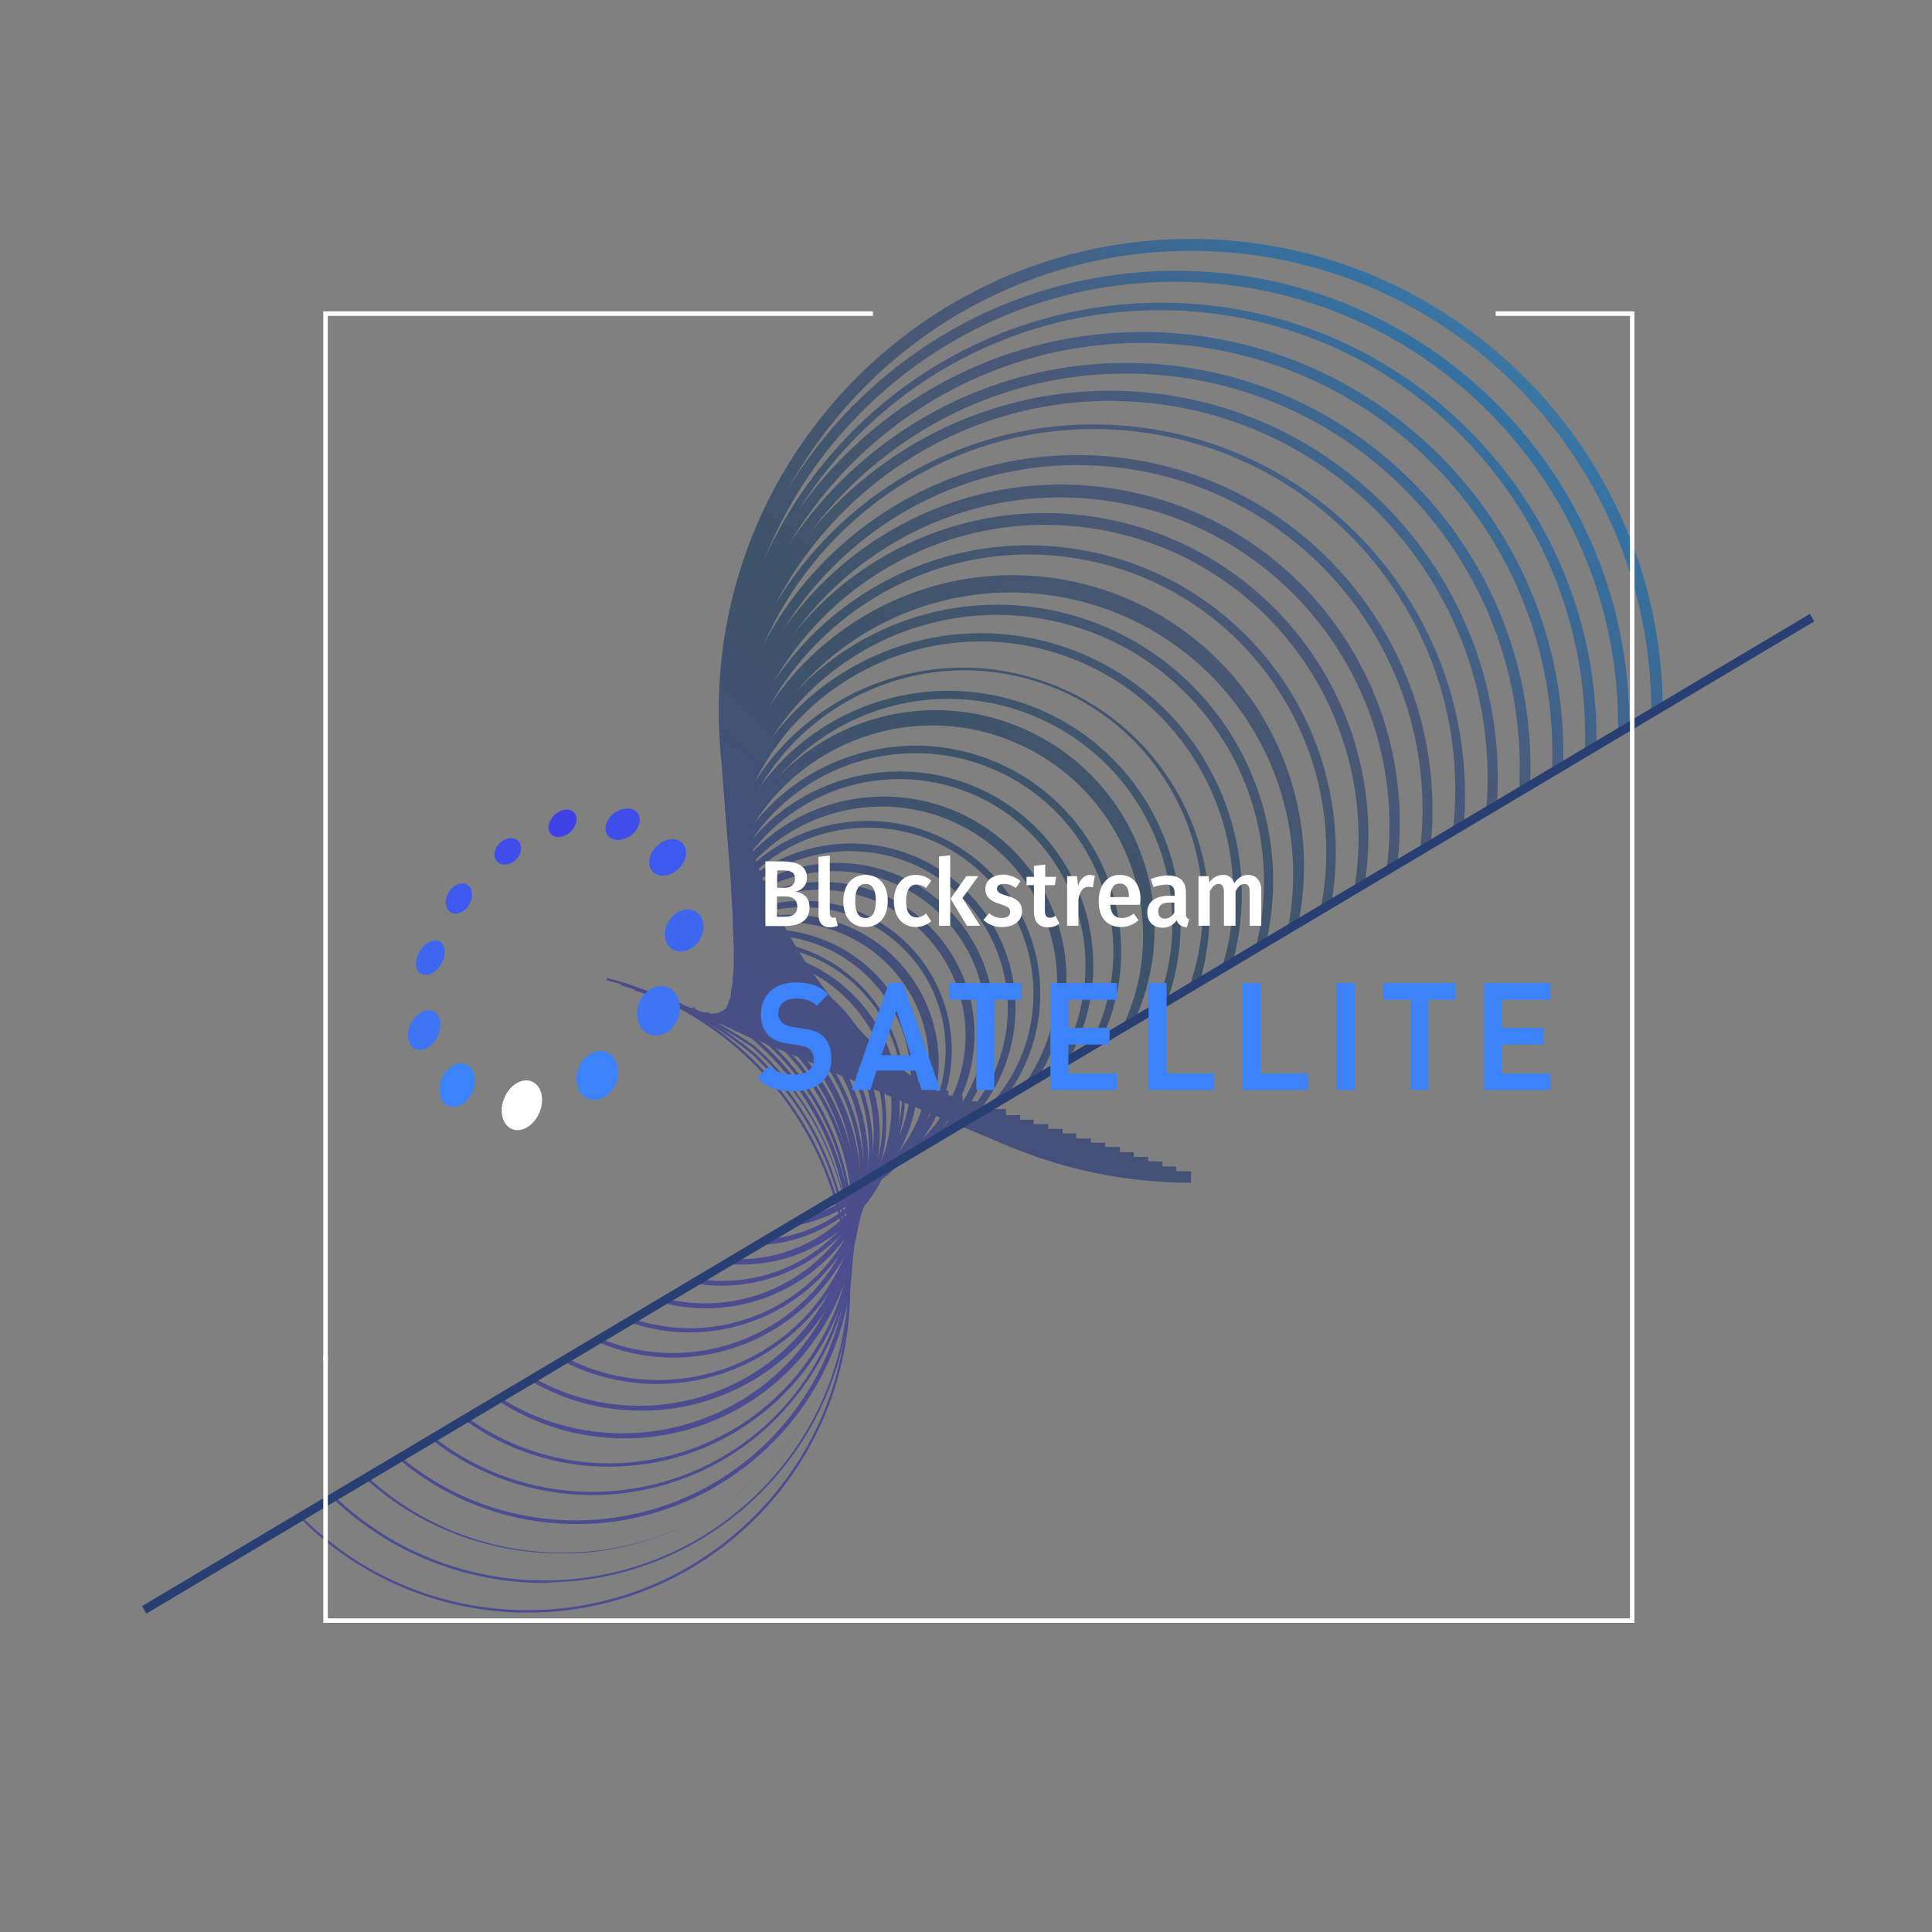 <?xml version="1.0" encoding="utf-8"?>
<!-- Generator: Adobe Illustrator 24.1.2, SVG Export Plug-In . SVG Version: 6.00 Build 0)  -->
<svg version="1.1" id="Layer_1" xmlns="http://www.w3.org/2000/svg" xmlns:xlink="http://www.w3.org/1999/xlink" x="0px" y="0px"
	 viewBox="0 0 600 600" style="enable-background:new 0 0 600 600;" xml:space="preserve">
<rect x="0" y="0" width="600" height="600" fill="#808080" stroke="none"/>
<style type="text/css">
	.st0{fill:#FFFFFF;}
	.st1{opacity:0.6;}
	.st2{fill:url(#SVGID_1_);}
	.st3{fill:url(#SVGID_2_);}
	.st4{fill:url(#SVGID_3_);}
	.st5{fill:url(#SVGID_4_);}
	.st6{fill:url(#SVGID_5_);}
	.st7{fill:url(#SVGID_6_);}
	.st8{fill:url(#SVGID_7_);}
	.st9{fill:url(#SVGID_8_);}
	.st10{fill:url(#SVGID_9_);}
	.st11{fill:url(#SVGID_10_);}
	.st12{fill:url(#SVGID_11_);}
	.st13{fill:url(#SVGID_12_);}
	.st14{fill:url(#SVGID_13_);}
	.st15{fill:url(#SVGID_14_);}
	.st16{fill:url(#SVGID_15_);}
	.st17{fill:url(#SVGID_16_);}
	.st18{fill:url(#SVGID_17_);}
	.st19{fill:url(#SVGID_18_);}
	.st20{fill:url(#SVGID_19_);}
	.st21{fill:url(#SVGID_20_);}
	.st22{fill:url(#SVGID_21_);}
	.st23{fill:url(#SVGID_22_);}
	.st24{fill:url(#SVGID_23_);}
	.st25{fill:url(#SVGID_24_);}
	.st26{fill:url(#SVGID_25_);}
	.st27{fill:url(#SVGID_26_);}
	.st28{fill:url(#SVGID_27_);}
	.st29{fill:url(#SVGID_28_);}
	.st30{fill:url(#SVGID_29_);}
	.st31{fill:url(#SVGID_30_);}
	.st32{fill:url(#SVGID_31_);}
	.st33{fill:url(#SVGID_32_);}
	.st34{fill:url(#SVGID_33_);}
	.st35{fill:url(#SVGID_34_);}
	.st36{fill:url(#SVGID_35_);}
	.st37{fill:url(#SVGID_36_);}
	.st38{fill:url(#SVGID_37_);}
	.st39{fill:url(#SVGID_38_);}
	.st40{fill:url(#SVGID_39_);}
	.st41{fill:url(#SVGID_40_);}
	.st42{fill:url(#SVGID_41_);}
	.st43{fill:url(#SVGID_42_);}
	.st44{fill:#283F74;}
	.st45{fill:#3C82F9;}
	.st46{fill:#3D75F5;}
	.st47{fill:#3E67F1;}
	.st48{fill:#3E5AEE;}
	.st49{fill:#3F4DEB;}
	.st50{fill:#4040E7;}
</style>
<g id="Layer_1-2">
	<polygon class="st0" points="101.8,422.7 100.4,422.7 100.4,96.7 271.1,96.7 271.1,98.1 101.8,98.1 	"/>
	<g class="st1">
		
			<linearGradient id="SVGID_1_" gradientUnits="userSpaceOnUse" x1="213.123" y1="-234.76" x2="560.383" y2="135.27" gradientTransform="matrix(1 0 0 -1 0 124)">
			<stop  offset="0" style="stop-color:#2A2A9C"/>
			<stop  offset="0.29" style="stop-color:#113659"/>
			<stop  offset="0.5" style="stop-color:#283F74"/>
			<stop  offset="0.67" style="stop-color:#0268B8"/>
			<stop  offset="0.87" style="stop-color:#5E9FCE"/>
			<stop  offset="0.89" style="stop-color:#67A4D1"/>
			<stop  offset="0.91" style="stop-color:#75ADD5"/>
			<stop  offset="0.95" style="stop-color:#7DB2D8"/>
			<stop  offset="1" style="stop-color:#80B4D9"/>
		</linearGradient>
		<path class="st2" d="M369.8,367.3c-80.8,0-146.6-65.8-146.6-146.6S288.9,74.2,369.8,74.2s146.6,65.7,146.6,146.6h-3.6
			c0-78.8-64.1-142.9-142.9-142.9S227,142,227,220.8s64.1,143,142.9,143v3.5H369.8z"/>
		
			<linearGradient id="SVGID_2_" gradientUnits="userSpaceOnUse" x1="213.763" y1="-235.363" x2="561.023" y2="134.667" gradientTransform="matrix(1 0 0 -1 0 124)">
			<stop  offset="0" style="stop-color:#2A2A9C"/>
			<stop  offset="0.29" style="stop-color:#113659"/>
			<stop  offset="0.5" style="stop-color:#283F74"/>
			<stop  offset="0.67" style="stop-color:#0268B8"/>
			<stop  offset="0.87" style="stop-color:#5E9FCE"/>
			<stop  offset="0.89" style="stop-color:#67A4D1"/>
			<stop  offset="0.91" style="stop-color:#75ADD5"/>
			<stop  offset="0.95" style="stop-color:#7DB2D8"/>
			<stop  offset="1" style="stop-color:#80B4D9"/>
		</linearGradient>
		<path class="st3" d="M365.1,365.8c-77.8,0-140.8-63.1-140.8-140.9S287.4,84.1,365.2,84.1S506,147.2,506,225l0,0c0,0.6,0,1.2,0,1.9
			h-3.5c0.9-76.1-59.9-138.5-136-139.4h-1.8c-75.9,0.1-137.3,61.7-137.2,137.6s61.7,137.3,137.6,137.2l0,0h0.2v3.5H365.1z"/>
		
			<linearGradient id="SVGID_3_" gradientUnits="userSpaceOnUse" x1="214.46" y1="-236.022" x2="561.721" y2="134.018" gradientTransform="matrix(1 0 0 -1 0 124)">
			<stop  offset="0" style="stop-color:#2A2A9C"/>
			<stop  offset="0.29" style="stop-color:#113659"/>
			<stop  offset="0.5" style="stop-color:#283F74"/>
			<stop  offset="0.67" style="stop-color:#0268B8"/>
			<stop  offset="0.87" style="stop-color:#5E9FCE"/>
			<stop  offset="0.89" style="stop-color:#67A4D1"/>
			<stop  offset="0.91" style="stop-color:#75ADD5"/>
			<stop  offset="0.95" style="stop-color:#7DB2D8"/>
			<stop  offset="1" style="stop-color:#80B4D9"/>
		</linearGradient>
		<path class="st4" d="M360.5,364.2c-74.6-0.1-135-60.6-135-135.2S286.2,94,360.8,94c74.6,0.1,135,60.6,135,135.2
			c0,1.2,0,2.5-0.1,3.7l-3.5-0.1c2.4-73-54.8-134.1-127.8-136.4S230.3,151.3,228,224.2c-2.4,73,54.8,134,127.8,136.4
			c1.6,0,3.2,0.1,4.8,0.1h0.4v3.5L360.5,364.2z"/>
		
			<linearGradient id="SVGID_4_" gradientUnits="userSpaceOnUse" x1="214.481" y1="-236.041" x2="561.751" y2="133.989" gradientTransform="matrix(1 0 0 -1 0 124)">
			<stop  offset="0" style="stop-color:#2A2A9C"/>
			<stop  offset="0.29" style="stop-color:#113659"/>
			<stop  offset="0.5" style="stop-color:#283F74"/>
			<stop  offset="0.67" style="stop-color:#0268B8"/>
			<stop  offset="0.87" style="stop-color:#5E9FCE"/>
			<stop  offset="0.89" style="stop-color:#67A4D1"/>
			<stop  offset="0.91" style="stop-color:#75ADD5"/>
			<stop  offset="0.95" style="stop-color:#7DB2D8"/>
			<stop  offset="1" style="stop-color:#80B4D9"/>
		</linearGradient>
		<path class="st5" d="M356,362.7c-72.9,0-132-59.1-132-132l0,0c0-0.7,0-1.4,0-2c2.8-70.3,61-125.6,130.7-125.6c1.8,0,3.5,0,5.2,0.1
			c72.1,2.9,128.4,63.9,125.5,135.9L482,239c2.8-70.2-52-129.6-122.2-132.4s-129.6,52-132.4,122.2c-1.1,71,55.7,129.4,126.7,130.5
			h2.5v3.4L356,362.7z"/>
		
			<linearGradient id="SVGID_5_" gradientUnits="userSpaceOnUse" x1="214.972" y1="-236.491" x2="562.232" y2="133.539" gradientTransform="matrix(1 0 0 -1 0 124)">
			<stop  offset="0" style="stop-color:#2A2A9C"/>
			<stop  offset="0.29" style="stop-color:#113659"/>
			<stop  offset="0.5" style="stop-color:#283F74"/>
			<stop  offset="0.67" style="stop-color:#0268B8"/>
			<stop  offset="0.87" style="stop-color:#5E9FCE"/>
			<stop  offset="0.89" style="stop-color:#67A4D1"/>
			<stop  offset="0.91" style="stop-color:#75ADD5"/>
			<stop  offset="0.95" style="stop-color:#7DB2D8"/>
			<stop  offset="1" style="stop-color:#80B4D9"/>
		</linearGradient>
		<path class="st6" d="M351.3,361.2c-70.2-0.1-127.1-57.1-127-127.3c0-0.8,0-1.6,0-2.5c3.9-69.2,63.3-122.3,132.4-118.5
			S479,176.1,475.1,245.3l-3.3-0.2c3.7-67.3-48-125.2-115.3-128.9s-125.1,48-128.9,115.3c-1.4,68.4,53,124.9,121.4,126.3l0,0h2.3
			h0.8v3.3L351.3,361.2z"/>
		
			<linearGradient id="SVGID_6_" gradientUnits="userSpaceOnUse" x1="215.108" y1="-236.63" x2="562.368" y2="133.41" gradientTransform="matrix(1 0 0 -1 0 124)">
			<stop  offset="0" style="stop-color:#2A2A9C"/>
			<stop  offset="0.29" style="stop-color:#113659"/>
			<stop  offset="0.5" style="stop-color:#283F74"/>
			<stop  offset="0.67" style="stop-color:#0268B8"/>
			<stop  offset="0.87" style="stop-color:#5E9FCE"/>
			<stop  offset="0.89" style="stop-color:#67A4D1"/>
			<stop  offset="0.91" style="stop-color:#75ADD5"/>
			<stop  offset="0.95" style="stop-color:#7DB2D8"/>
			<stop  offset="1" style="stop-color:#80B4D9"/>
		</linearGradient>
		<path class="st7" d="M346.7,359.6c-67.5-0.1-122.2-54.9-122.2-122.4l0,0c0-1.1,0-2.1,0-3.2c4.3-66.4,61.7-116.7,128-112.4
			s116.7,61.7,112.4,128l-0.1,1.7l-3.2-0.2c5.2-64.5-42.9-121-107.4-126.2s-121,42.9-126.2,107.4c0,0.6-0.1,1.2-0.1,1.8
			c-1.8,65.7,50.1,120.4,115.8,122.1l0,0c1,0,2,0,3.1,0h1v3.3L346.7,359.6z"/>
		
			<linearGradient id="SVGID_7_" gradientUnits="userSpaceOnUse" x1="215.778" y1="-237.268" x2="563.048" y2="132.773" gradientTransform="matrix(1 0 0 -1 0 124)">
			<stop  offset="0" style="stop-color:#2A2A9C"/>
			<stop  offset="0.29" style="stop-color:#113659"/>
			<stop  offset="0.5" style="stop-color:#283F74"/>
			<stop  offset="0.67" style="stop-color:#0268B8"/>
			<stop  offset="0.87" style="stop-color:#5E9FCE"/>
			<stop  offset="0.89" style="stop-color:#67A4D1"/>
			<stop  offset="0.91" style="stop-color:#75ADD5"/>
			<stop  offset="0.95" style="stop-color:#7DB2D8"/>
			<stop  offset="1" style="stop-color:#80B4D9"/>
		</linearGradient>
		<path class="st8" d="M342.1,358.1c-31.5,0.1-61.6-12.5-83.6-35.1c-22.6-22.9-34.8-54.1-33.7-86.3c5.7-63.4,61.8-110.2,125.3-104.4
			c63.4,5.7,110.2,61.8,104.4,125.3l-3.2-0.3c6.6-61.6-38-116.8-99.6-123.4c-61.6-6.6-116.8,38-123.4,99.6l0,0
			c-0.1,1.1-0.2,2.3-0.3,3.4c-1,31.3,10.8,61.6,32.8,83.9c21.6,22.2,51.4,34.5,82.4,34.1v3.2H342.1z"/>
		
			<linearGradient id="SVGID_8_" gradientUnits="userSpaceOnUse" x1="216.207" y1="-237.666" x2="563.467" y2="132.374" gradientTransform="matrix(1 0 0 -1 0 124)">
			<stop  offset="0" style="stop-color:#2A2A9C"/>
			<stop  offset="0.29" style="stop-color:#113659"/>
			<stop  offset="0.5" style="stop-color:#283F74"/>
			<stop  offset="0.67" style="stop-color:#0268B8"/>
			<stop  offset="0.87" style="stop-color:#5E9FCE"/>
			<stop  offset="0.89" style="stop-color:#67A4D1"/>
			<stop  offset="0.91" style="stop-color:#75ADD5"/>
			<stop  offset="0.95" style="stop-color:#7DB2D8"/>
			<stop  offset="1" style="stop-color:#80B4D9"/>
		</linearGradient>
		<path class="st9" d="M337.4,356.6c-30.2,0.1-59.1-12.1-80.1-33.7c-21.8-22.2-33.4-52.4-32.2-83.5c6.7-60.5,61.2-104.1,121.7-97.4
			s104.1,61.2,97.4,121.7l0,0l0,0l-3.1-0.3c6.6-58.8-35.8-111.8-94.6-118.3s-111.8,35.8-118.3,94.6c-1.2,30.2,10.2,59.5,31.3,81.1
			c20.8,21.4,49.5,33.2,79.3,32.8v3.1L337.4,356.6z"/>
		
			<linearGradient id="SVGID_9_" gradientUnits="userSpaceOnUse" x1="216.45" y1="-237.882" x2="563.72" y2="132.148" gradientTransform="matrix(1 0 0 -1 0 124)">
			<stop  offset="0" style="stop-color:#2A2A9C"/>
			<stop  offset="0.29" style="stop-color:#113659"/>
			<stop  offset="0.5" style="stop-color:#283F74"/>
			<stop  offset="0.67" style="stop-color:#0268B8"/>
			<stop  offset="0.87" style="stop-color:#5E9FCE"/>
			<stop  offset="0.89" style="stop-color:#67A4D1"/>
			<stop  offset="0.91" style="stop-color:#75ADD5"/>
			<stop  offset="0.95" style="stop-color:#7DB2D8"/>
			<stop  offset="1" style="stop-color:#80B4D9"/>
		</linearGradient>
		<path class="st10" d="M332.8,355c-28.9,0.1-56.7-11.6-76.8-32.4c-21-21.5-32.1-50.7-30.7-80.6v-0.1c7.6-57.6,60.4-98.1,118-90.5
			s98.1,60.4,90.5,118l-0.1,0.4l-3-0.4c7.1-56-32.6-107.1-88.6-114.1c-55.3-7-106,31.7-113.9,87c-1.3,29.1,9.5,57.5,29.8,78.3
			c19.9,20.6,47.5,32,76.2,31.4v3L332.8,355z"/>
		
			<linearGradient id="SVGID_10_" gradientUnits="userSpaceOnUse" x1="216.788" y1="-238.206" x2="564.058" y2="131.824" gradientTransform="matrix(1 0 0 -1 0 124)">
			<stop  offset="0" style="stop-color:#2A2A9C"/>
			<stop  offset="0.29" style="stop-color:#113659"/>
			<stop  offset="0.5" style="stop-color:#283F74"/>
			<stop  offset="0.67" style="stop-color:#0268B8"/>
			<stop  offset="0.87" style="stop-color:#5E9FCE"/>
			<stop  offset="0.89" style="stop-color:#67A4D1"/>
			<stop  offset="0.91" style="stop-color:#75ADD5"/>
			<stop  offset="0.95" style="stop-color:#7DB2D8"/>
			<stop  offset="1" style="stop-color:#80B4D9"/>
		</linearGradient>
		<path class="st11" d="M328.3,353.5c-27.7,0.1-54.3-11.1-73.6-31.1c-20.1-20.7-30.7-48.9-29.1-77.7v-0.2
			c8.3-54.7,59.4-92.4,114.2-84s92.4,59.4,84,114.2c-0.1,0.4-0.1,0.8-0.2,1.3l0,0l-2.9-0.5c8.4-53-27.7-102.9-80.8-111.3
			c-53-8.4-102.9,27.7-111.3,80.8c-1.5,28,8.8,55.3,28.3,75.4c18.7,19.4,44.5,30.3,71.4,30.2h1.7v3L328.3,353.5z"/>
		
			<linearGradient id="SVGID_11_" gradientUnits="userSpaceOnUse" x1="217.261" y1="-238.642" x2="564.531" y2="131.388" gradientTransform="matrix(1 0 0 -1 0 124)">
			<stop  offset="0" style="stop-color:#2A2A9C"/>
			<stop  offset="0.29" style="stop-color:#113659"/>
			<stop  offset="0.5" style="stop-color:#283F74"/>
			<stop  offset="0.67" style="stop-color:#0268B8"/>
			<stop  offset="0.87" style="stop-color:#5E9FCE"/>
			<stop  offset="0.89" style="stop-color:#67A4D1"/>
			<stop  offset="0.91" style="stop-color:#75ADD5"/>
			<stop  offset="0.95" style="stop-color:#7DB2D8"/>
			<stop  offset="1" style="stop-color:#80B4D9"/>
		</linearGradient>
		<path class="st12" d="M323.6,352c-26.5,0.1-51.8-10.6-70.1-29.8c-19.3-20-29.1-46.6-27.6-74.8v-0.2c9.6-51.7,59.4-85.9,111.1-76.2
			c51.7,9.6,85.9,59.4,76.2,111.1l0,0l0,0l-2.9-0.5c9.4-50.2-23.7-98.4-73.8-107.8s-98.4,23.7-107.8,73.8
			c-1.5,27.4,8,53.2,26.8,72.6c18.2,19,43.7,29.5,70,28.9l0.1,2.9H323.6z"/>
		
			<linearGradient id="SVGID_12_" gradientUnits="userSpaceOnUse" x1="217.597" y1="-238.956" x2="564.857" y2="131.074" gradientTransform="matrix(1 0 0 -1 0 124)">
			<stop  offset="0" style="stop-color:#2A2A9C"/>
			<stop  offset="0.29" style="stop-color:#113659"/>
			<stop  offset="0.5" style="stop-color:#283F74"/>
			<stop  offset="0.67" style="stop-color:#0268B8"/>
			<stop  offset="0.87" style="stop-color:#5E9FCE"/>
			<stop  offset="0.89" style="stop-color:#67A4D1"/>
			<stop  offset="0.91" style="stop-color:#75ADD5"/>
			<stop  offset="0.95" style="stop-color:#7DB2D8"/>
			<stop  offset="1" style="stop-color:#80B4D9"/>
		</linearGradient>
		<path class="st13" d="M319,350.5c-25.2,0.1-49.4-10.2-66.8-28.4c-18.5-19.2-27.8-44.8-26.1-72v-0.2
			c10.6-48.8,58.8-79.8,107.6-69.2s79.8,58.8,69.2,107.6l-2.8-0.6c8.9-47.6-22.5-93.3-70.1-102.2c-45.5-8.5-89.8,19.9-101.1,64.9
			c-1.6,26.4,7.4,51.1,25.3,69.8c17.4,18.2,41.7,28.2,66.8,27.5l0.1,2.8C320.4,350.5,319.7,350.5,319,350.5z"/>
		
			<linearGradient id="SVGID_13_" gradientUnits="userSpaceOnUse" x1="217.996" y1="-239.347" x2="565.266" y2="130.693" gradientTransform="matrix(1 0 0 -1 0 124)">
			<stop  offset="0" style="stop-color:#2A2A9C"/>
			<stop  offset="0.29" style="stop-color:#113659"/>
			<stop  offset="0.5" style="stop-color:#283F74"/>
			<stop  offset="0.67" style="stop-color:#0268B8"/>
			<stop  offset="0.87" style="stop-color:#5E9FCE"/>
			<stop  offset="0.89" style="stop-color:#67A4D1"/>
			<stop  offset="0.91" style="stop-color:#75ADD5"/>
			<stop  offset="0.95" style="stop-color:#7DB2D8"/>
			<stop  offset="1" style="stop-color:#80B4D9"/>
		</linearGradient>
		<path class="st14" d="M314.5,349c-24,0.1-47-9.7-63.5-27.1c-17.7-18.5-26.4-43-24.5-69.1v-0.2c11.6-45.9,58.2-73.7,104.1-62.2
			c45.9,11.6,73.7,58.2,62.2,104.1l0,0l-2.7-0.7c11-44.4-16.1-89.4-60.6-100.4c-44.1-10.9-88.8,15.7-100.2,59.7
			c-1.8,25.2,6.7,49,23.8,66.9c16.5,17.4,39.7,27,63.7,26.3l0.1,2.8L314.5,349z"/>
		
			<linearGradient id="SVGID_14_" gradientUnits="userSpaceOnUse" x1="218.114" y1="-239.447" x2="565.374" y2="130.583" gradientTransform="matrix(1 0 0 -1 0 124)">
			<stop  offset="0" style="stop-color:#2A2A9C"/>
			<stop  offset="0.29" style="stop-color:#113659"/>
			<stop  offset="0.5" style="stop-color:#283F74"/>
			<stop  offset="0.67" style="stop-color:#0268B8"/>
			<stop  offset="0.87" style="stop-color:#5E9FCE"/>
			<stop  offset="0.89" style="stop-color:#67A4D1"/>
			<stop  offset="0.91" style="stop-color:#75ADD5"/>
			<stop  offset="0.95" style="stop-color:#7DB2D8"/>
			<stop  offset="1" style="stop-color:#80B4D9"/>
		</linearGradient>
		<path class="st15" d="M309.8,347.4c-22.7,0.1-44.5-9.2-60.1-25.8c-16.7-17.8-25.1-41.9-23-66.3l0.1-0.3
			c12.6-43,57.6-67.6,100.5-55.1c43,12.6,67.6,57.6,55.1,100.5l-2.6-0.8c12.2-41.5-11.6-85-53.1-97.2s-85,11.6-97.2,53.1
			c-2,23.5,6.2,46.8,22.3,64c15.7,16.6,37.8,25.7,60.6,24.9l0.1,2.7C311.5,347.4,310.6,347.4,309.8,347.4z"/>
		
			<linearGradient id="SVGID_15_" gradientUnits="userSpaceOnUse" x1="218.645" y1="-239.951" x2="565.915" y2="130.089" gradientTransform="matrix(1 0 0 -1 0 124)">
			<stop  offset="0" style="stop-color:#2A2A9C"/>
			<stop  offset="0.29" style="stop-color:#113659"/>
			<stop  offset="0.5" style="stop-color:#283F74"/>
			<stop  offset="0.67" style="stop-color:#0268B8"/>
			<stop  offset="0.87" style="stop-color:#5E9FCE"/>
			<stop  offset="0.89" style="stop-color:#67A4D1"/>
			<stop  offset="0.91" style="stop-color:#75ADD5"/>
			<stop  offset="0.95" style="stop-color:#7DB2D8"/>
			<stop  offset="1" style="stop-color:#80B4D9"/>
		</linearGradient>
		<path class="st16" d="M305.4,345.9c-21.5,0-42.1-8.8-56.9-24.4c-15.9-17.1-23.8-40.2-21.5-63.5l0.1-0.3
			c14.5-39.7,58.4-60.2,98.2-45.7c38.4,14,59,55.7,46.8,94.7l-2.5-0.9c13.1-38.7-7.6-80.6-46.3-93.7s-80.6,7.6-93.7,46.3
			c-2.1,22.5,5.5,44.8,20.9,61.3c14.9,15.7,35.8,24.3,57.4,23.6l0.1,2.6C307,345.9,306.2,345.9,305.4,345.9z"/>
		
			<linearGradient id="SVGID_16_" gradientUnits="userSpaceOnUse" x1="218.539" y1="-239.854" x2="565.809" y2="130.186" gradientTransform="matrix(1 0 0 -1 0 124)">
			<stop  offset="0" style="stop-color:#2A2A9C"/>
			<stop  offset="0.29" style="stop-color:#113659"/>
			<stop  offset="0.5" style="stop-color:#283F74"/>
			<stop  offset="0.67" style="stop-color:#0268B8"/>
			<stop  offset="0.87" style="stop-color:#5E9FCE"/>
			<stop  offset="0.89" style="stop-color:#67A4D1"/>
			<stop  offset="0.91" style="stop-color:#75ADD5"/>
			<stop  offset="0.95" style="stop-color:#7DB2D8"/>
			<stop  offset="1" style="stop-color:#80B4D9"/>
		</linearGradient>
		<path class="st17" d="M300.8,344.4c-20.3,0-39.7-8.4-53.6-23.1c-15-16-22.2-38-20-60.6l0.1-0.3c14.5-37.1,56.4-55.4,93.5-40.9
			s55.4,56.4,40.9,93.5l0,0l0,0l-2.4-0.9c14-35.8-3.6-76.1-39.4-90.2s-76.1,3.6-90.2,39.4c-2.1,21.7,4.9,43,19.3,58.4
			c14,14.9,33.9,23.1,54.3,22.3l0.1,2.6C302.6,344.4,301.7,344.4,300.8,344.4z"/>
		
			<linearGradient id="SVGID_17_" gradientUnits="userSpaceOnUse" x1="218.216" y1="-239.547" x2="565.476" y2="130.493" gradientTransform="matrix(1 0 0 -1 0 124)">
			<stop  offset="0" style="stop-color:#2A2A9C"/>
			<stop  offset="0.29" style="stop-color:#113659"/>
			<stop  offset="0.5" style="stop-color:#283F74"/>
			<stop  offset="0.67" style="stop-color:#0268B8"/>
			<stop  offset="0.87" style="stop-color:#5E9FCE"/>
			<stop  offset="0.89" style="stop-color:#67A4D1"/>
			<stop  offset="0.91" style="stop-color:#75ADD5"/>
			<stop  offset="0.95" style="stop-color:#7DB2D8"/>
			<stop  offset="1" style="stop-color:#80B4D9"/>
		</linearGradient>
		<path class="st18" d="M296.2,342.8c-19.1,0-37.3-7.9-50.3-21.8c-14.2-15.2-20.9-36.2-18.4-57.7l0.1-0.4
			c14.2-34.8,53.9-51.5,88.6-37.3c34.8,14.2,51.5,53.9,37.3,88.6c-0.6,1.6-1.4,3.2-2.1,4.7l-2.3-1c15-32.9,0.4-71.7-32.5-86.7
			s-71.7-0.4-86.7,32.5c-2.3,20.7,4.2,40.9,17.8,55.5c13.2,14.2,31.9,21.8,51.2,21l0.1,2.5L296.2,342.8z"/>
		
			<linearGradient id="SVGID_18_" gradientUnits="userSpaceOnUse" x1="218.515" y1="-239.837" x2="565.775" y2="130.203" gradientTransform="matrix(1 0 0 -1 0 124)">
			<stop  offset="0" style="stop-color:#2A2A9C"/>
			<stop  offset="0.29" style="stop-color:#113659"/>
			<stop  offset="0.5" style="stop-color:#283F74"/>
			<stop  offset="0.67" style="stop-color:#0268B8"/>
			<stop  offset="0.87" style="stop-color:#5E9FCE"/>
			<stop  offset="0.89" style="stop-color:#67A4D1"/>
			<stop  offset="0.91" style="stop-color:#75ADD5"/>
			<stop  offset="0.95" style="stop-color:#7DB2D8"/>
			<stop  offset="1" style="stop-color:#80B4D9"/>
		</linearGradient>
		<path class="st19" d="M291.6,341.3c-17.8,0.1-34.9-7.4-47-20.5c-13.3-14.5-19.5-34.4-16.9-54.8v-0.2l0.1-0.2
			c16.5-31.2,55.2-43.1,86.4-26.6c31.1,16.5,43,55,26.7,86.1l-2.1-1.2c15.7-30.1,4-67.3-26.1-83c-29.9-15.6-66.7-4.2-82.6,25.5
			c-2.4,19.6,3.5,38.8,16.3,52.7c12.3,13.3,30,20.5,48.1,19.6l0.1,2.4C293.6,341.3,292.6,341.3,291.6,341.3z"/>
		
			<linearGradient id="SVGID_19_" gradientUnits="userSpaceOnUse" x1="218.439" y1="-239.751" x2="565.699" y2="130.279" gradientTransform="matrix(1 0 0 -1 0 124)">
			<stop  offset="0" style="stop-color:#2A2A9C"/>
			<stop  offset="0.29" style="stop-color:#113659"/>
			<stop  offset="0.5" style="stop-color:#283F74"/>
			<stop  offset="0.67" style="stop-color:#0268B8"/>
			<stop  offset="0.87" style="stop-color:#5E9FCE"/>
			<stop  offset="0.89" style="stop-color:#67A4D1"/>
			<stop  offset="0.91" style="stop-color:#75ADD5"/>
			<stop  offset="0.95" style="stop-color:#7DB2D8"/>
			<stop  offset="1" style="stop-color:#80B4D9"/>
		</linearGradient>
		<path class="st20" d="M287.1,339.8c-16.6,0-32.5-6.9-43.7-19.2c-12.5-13.7-18.1-32.6-15.4-52v-0.2l0.1-0.2
			c17.4-28.3,54.5-37.1,82.8-19.7s37.1,54.5,19.7,82.8l-2-1.2c16.7-27.2,8.1-62.9-19.1-79.6c-27.1-16.6-62.4-8.3-79.3,18.7
			c-2.6,18.5,2.8,36.7,14.8,49.8c11.5,12.6,28,19.3,45,18.3l0.1,2.4C289.2,339.8,288.1,339.8,287.1,339.8z"/>
		
			<linearGradient id="SVGID_20_" gradientUnits="userSpaceOnUse" x1="218.309" y1="-239.637" x2="565.569" y2="130.403" gradientTransform="matrix(1 0 0 -1 0 124)">
			<stop  offset="0" style="stop-color:#2A2A9C"/>
			<stop  offset="0.29" style="stop-color:#113659"/>
			<stop  offset="0.5" style="stop-color:#283F74"/>
			<stop  offset="0.67" style="stop-color:#0268B8"/>
			<stop  offset="0.87" style="stop-color:#5E9FCE"/>
			<stop  offset="0.89" style="stop-color:#67A4D1"/>
			<stop  offset="0.91" style="stop-color:#75ADD5"/>
			<stop  offset="0.95" style="stop-color:#7DB2D8"/>
			<stop  offset="1" style="stop-color:#80B4D9"/>
		</linearGradient>
		<path class="st21" d="M282.5,338.3c-15.4,0.1-30-6.4-40.3-17.8c-11.7-13-16.8-30.9-13.9-49.2V271l0.2-0.2
			c18.4-25.4,53.9-31,79.3-12.6s31,53.9,12.6,79.3l-1.9-1.3c17.2-24.7,11.2-58.6-13.5-75.9c-23.9-16.7-56.8-11.6-74.5,11.6
			c-2.7,17.5,2.2,34.6,13.4,47c10.6,11.7,26,18,41.9,17l0.1,2.3C284.7,338.2,283.6,338.3,282.5,338.3z"/>
		
			<linearGradient id="SVGID_21_" gradientUnits="userSpaceOnUse" x1="217.996" y1="-239.345" x2="565.256" y2="130.695" gradientTransform="matrix(1 0 0 -1 0 124)">
			<stop  offset="0" style="stop-color:#2A2A9C"/>
			<stop  offset="0.29" style="stop-color:#113659"/>
			<stop  offset="0.5" style="stop-color:#283F74"/>
			<stop  offset="0.67" style="stop-color:#0268B8"/>
			<stop  offset="0.87" style="stop-color:#5E9FCE"/>
			<stop  offset="0.89" style="stop-color:#67A4D1"/>
			<stop  offset="0.91" style="stop-color:#75ADD5"/>
			<stop  offset="0.95" style="stop-color:#7DB2D8"/>
			<stop  offset="1" style="stop-color:#80B4D9"/>
		</linearGradient>
		<path class="st22" d="M310,343.7l-1.7-1.4c18.7-21.4,16.4-53.9-5-72.6s-53.9-16.4-72.6,5c-2.9,16.4,1.5,32.5,11.9,44.1
			c9.8,10.9,24.1,16.7,38.7,15.7l0.1,2.2c-15.3,1.1-30.3-5-40.5-16.4c-10.9-12.2-15.4-29.1-12.4-46.3l0.1-0.3l0.2-0.2
			c19.4-22.4,53.3-24.9,75.7-5.5S329.4,321.2,310,343.7z"/>
		
			<linearGradient id="SVGID_22_" gradientUnits="userSpaceOnUse" x1="217.495" y1="-238.878" x2="564.765" y2="131.162" gradientTransform="matrix(1 0 0 -1 0 124)">
			<stop  offset="0" style="stop-color:#2A2A9C"/>
			<stop  offset="0.29" style="stop-color:#113659"/>
			<stop  offset="0.5" style="stop-color:#283F74"/>
			<stop  offset="0.67" style="stop-color:#0268B8"/>
			<stop  offset="0.87" style="stop-color:#5E9FCE"/>
			<stop  offset="0.89" style="stop-color:#67A4D1"/>
			<stop  offset="0.91" style="stop-color:#75ADD5"/>
			<stop  offset="0.95" style="stop-color:#7DB2D8"/>
			<stop  offset="1" style="stop-color:#80B4D9"/>
		</linearGradient>
		<path class="st23" d="M299.6,349.8l-1.5-1.5c19.4-18.8,19.9-49.7,1.1-69.1c-18.5-19.1-48.9-19.9-68.4-1.8
			c-3,15.4,0.8,30.4,10.4,41.3c8.9,10.1,22.1,15.4,35.6,14.3l0.1,2.1c-14.1,1.2-27.9-4.4-37.3-15c-10.1-11.5-14.1-27.3-10.9-43.5
			l0.1-0.3l0.2-0.2c20.4-19.5,52.7-18.7,72.1,1.6C320.7,298.1,320,330.4,299.6,349.8L299.6,349.8z"/>
		
			<linearGradient id="SVGID_23_" gradientUnits="userSpaceOnUse" x1="217.211" y1="-238.606" x2="564.471" y2="131.424" gradientTransform="matrix(1 0 0 -1 0 124)">
			<stop  offset="0" style="stop-color:#2A2A9C"/>
			<stop  offset="0.29" style="stop-color:#113659"/>
			<stop  offset="0.5" style="stop-color:#283F74"/>
			<stop  offset="0.67" style="stop-color:#0268B8"/>
			<stop  offset="0.87" style="stop-color:#5E9FCE"/>
			<stop  offset="0.89" style="stop-color:#67A4D1"/>
			<stop  offset="0.91" style="stop-color:#75ADD5"/>
			<stop  offset="0.95" style="stop-color:#7DB2D8"/>
			<stop  offset="1" style="stop-color:#80B4D9"/>
		</linearGradient>
		<path class="st24" d="M289.2,356l-1.2-1.7c20.4-15.9,24.1-45.3,8.2-65.7c-15.7-20.2-44.8-24-65.2-8.6c-3.1,14.4,0.1,28.4,9,38.5
			c8.1,9.3,20.2,14.1,32.4,12.9l0.2,2.1c-12.9,1.2-25.6-3.8-34.2-13.6c-9.3-10.7-12.7-25.5-9.3-40.7l0.1-0.4l0.3-0.2
			c21.1-16.8,51.8-13.3,68.6,7.8c16.8,21.1,13.3,51.8-7.8,68.6l0,0L289.2,356z"/>
		
			<linearGradient id="SVGID_24_" gradientUnits="userSpaceOnUse" x1="217.319" y1="-238.7" x2="564.579" y2="131.33" gradientTransform="matrix(1 0 0 -1 0 124)">
			<stop  offset="0" style="stop-color:#2A2A9C"/>
			<stop  offset="0.29" style="stop-color:#113659"/>
			<stop  offset="0.5" style="stop-color:#283F74"/>
			<stop  offset="0.67" style="stop-color:#0268B8"/>
			<stop  offset="0.87" style="stop-color:#5E9FCE"/>
			<stop  offset="0.89" style="stop-color:#67A4D1"/>
			<stop  offset="0.91" style="stop-color:#75ADD5"/>
			<stop  offset="0.95" style="stop-color:#7DB2D8"/>
			<stop  offset="1" style="stop-color:#80B4D9"/>
		</linearGradient>
		<path class="st25" d="M278.9,362.1l-1-1.7c21.4-12.9,28.4-40.7,15.5-62.1s-40.7-28.4-62.1-15.5l0,0l0,0
			c-3.3,13.3-0.6,26.3,7.5,35.6c7.3,8.5,18.2,12.8,29.3,11.6l0.2,2c-11.7,1.3-23.3-3.3-31-12.3c-8.5-10-11.4-23.7-7.8-37.8l0.1-0.4
			l0.3-0.2c22-14,51.2-7.6,65.3,14.5s7.6,51.2-14.5,65.3C280.1,361.4,279.5,361.8,278.9,362.1L278.9,362.1z"/>
		
			<linearGradient id="SVGID_25_" gradientUnits="userSpaceOnUse" x1="217.261" y1="-238.651" x2="564.521" y2="131.389" gradientTransform="matrix(1 0 0 -1 0 124)">
			<stop  offset="0" style="stop-color:#2A2A9C"/>
			<stop  offset="0.29" style="stop-color:#113659"/>
			<stop  offset="0.5" style="stop-color:#283F74"/>
			<stop  offset="0.67" style="stop-color:#0268B8"/>
			<stop  offset="0.87" style="stop-color:#5E9FCE"/>
			<stop  offset="0.89" style="stop-color:#67A4D1"/>
			<stop  offset="0.91" style="stop-color:#75ADD5"/>
			<stop  offset="0.95" style="stop-color:#7DB2D8"/>
			<stop  offset="1" style="stop-color:#80B4D9"/>
		</linearGradient>
		<path class="st26" d="M268.5,368.3l-0.8-1.8c22.3-10.2,32.1-36.5,22-58.8c-10.1-22.1-36.1-32-58.3-22.2c-3.4,12.3-1.2,24.2,6,32.8
			c6.4,7.6,16.3,11.5,26.2,10.2l0.2,1.9c-10.5,1.3-21-2.8-27.9-10.9c-7.8-9.2-10-22-6.3-35l0.1-0.4l0.4-0.2
			c23.3-10.6,50.7-0.3,61.3,23S291.7,357.7,268.5,368.3L268.5,368.3z"/>
		
			<linearGradient id="SVGID_26_" gradientUnits="userSpaceOnUse" x1="217.859" y1="-239.212" x2="565.129" y2="130.828" gradientTransform="matrix(1 0 0 -1 0 124)">
			<stop  offset="0" style="stop-color:#2A2A9C"/>
			<stop  offset="0.29" style="stop-color:#113659"/>
			<stop  offset="0.5" style="stop-color:#283F74"/>
			<stop  offset="0.67" style="stop-color:#0268B8"/>
			<stop  offset="0.87" style="stop-color:#5E9FCE"/>
			<stop  offset="0.89" style="stop-color:#67A4D1"/>
			<stop  offset="0.91" style="stop-color:#75ADD5"/>
			<stop  offset="0.95" style="stop-color:#7DB2D8"/>
			<stop  offset="1" style="stop-color:#80B4D9"/>
		</linearGradient>
		<path class="st27" d="M258.1,374.4l-0.5-1.8c23.3-7.3,36.2-32.1,28.9-55.3l0,0l0,0c-7.3-23-31.7-35.9-54.9-29
			c-3.5,11.1-1.8,22.3,4.6,30.1c5.6,6.8,14.3,10.1,23,8.8l0.2,1.8c-9.3,1.4-18.7-2.2-24.7-9.5c-6.9-8.3-8.7-20.4-4.8-32.3l0.1-0.5
			l0.5-0.1c24-8.3,50.2,4.5,58.5,28.5s-4.5,50.2-28.5,58.5c-0.1,0-0.1,0-0.2,0.1C259.6,374,258.8,374.2,258.1,374.4L258.1,374.4z"/>
		
			<linearGradient id="SVGID_27_" gradientUnits="userSpaceOnUse" x1="218.219" y1="-239.548" x2="565.489" y2="130.493" gradientTransform="matrix(1 0 0 -1 0 124)">
			<stop  offset="0" style="stop-color:#2A2A9C"/>
			<stop  offset="0.29" style="stop-color:#113659"/>
			<stop  offset="0.5" style="stop-color:#283F74"/>
			<stop  offset="0.67" style="stop-color:#0268B8"/>
			<stop  offset="0.87" style="stop-color:#5E9FCE"/>
			<stop  offset="0.89" style="stop-color:#67A4D1"/>
			<stop  offset="0.91" style="stop-color:#75ADD5"/>
			<stop  offset="0.95" style="stop-color:#7DB2D8"/>
			<stop  offset="1" style="stop-color:#80B4D9"/>
		</linearGradient>
		<path class="st28" d="M247.7,380.5l-0.3-1.8c24.1-5,39.6-28.6,34.5-52.7c-4.8-23.1-26.9-38.5-50.2-35c-3.7,10.1-2.5,20.2,3.1,27.2
			c4.8,5.9,12.4,8.8,19.9,7.5l0.3,1.8c-8.1,1.4-16.4-1.7-21.5-8.1c-6.1-7.6-7.4-18.6-3.2-29.5l0.2-0.5l0.5-0.1
			c25.2-4.3,49.2,12.6,53.5,37.9C288.6,352,272.4,375.6,247.7,380.5L247.7,380.5z"/>
		
			<linearGradient id="SVGID_28_" gradientUnits="userSpaceOnUse" x1="219.076" y1="-240.347" x2="566.336" y2="129.693" gradientTransform="matrix(1 0 0 -1 0 124)">
			<stop  offset="0" style="stop-color:#2A2A9C"/>
			<stop  offset="0.29" style="stop-color:#113659"/>
			<stop  offset="0.5" style="stop-color:#283F74"/>
			<stop  offset="0.67" style="stop-color:#0268B8"/>
			<stop  offset="0.87" style="stop-color:#5E9FCE"/>
			<stop  offset="0.89" style="stop-color:#67A4D1"/>
			<stop  offset="0.91" style="stop-color:#75ADD5"/>
			<stop  offset="0.95" style="stop-color:#7DB2D8"/>
			<stop  offset="1" style="stop-color:#80B4D9"/>
		</linearGradient>
		<path class="st29" d="M237.3,386.6l-0.1-1.7c25.2-1.5,44.4-23.1,42.9-48.3c-1.5-25.2-23.1-44.4-48.3-42.9
			c-3.9,9.1-3.3,18.2,1.7,24.5c4,5,10.4,7.4,16.7,6.1l0.3,1.7c-6.9,1.5-14-1.1-18.4-6.7c-5.4-6.9-6.1-16.9-1.7-26.7l0.2-0.5h0.5
			c26.1-1.4,48.5,18.6,49.9,44.7C282.6,362.5,263.1,384.7,237.3,386.6L237.3,386.6z"/>
		
			<linearGradient id="SVGID_29_" gradientUnits="userSpaceOnUse" x1="220.584" y1="-241.766" x2="567.844" y2="128.264" gradientTransform="matrix(1 0 0 -1 0 124)">
			<stop  offset="0" style="stop-color:#2A2A9C"/>
			<stop  offset="0.29" style="stop-color:#113659"/>
			<stop  offset="0.5" style="stop-color:#283F74"/>
			<stop  offset="0.67" style="stop-color:#0268B8"/>
			<stop  offset="0.87" style="stop-color:#5E9FCE"/>
			<stop  offset="0.89" style="stop-color:#67A4D1"/>
			<stop  offset="0.91" style="stop-color:#75ADD5"/>
			<stop  offset="0.95" style="stop-color:#7DB2D8"/>
			<stop  offset="1" style="stop-color:#80B4D9"/>
		</linearGradient>
		<path class="st30" d="M229.3,392.7c-0.8,0-1.5,0-2.3-0.1V391c26.1,1.4,48.4-18.7,49.8-44.8s-18.7-48.4-44.8-49.8
			c-4,8-3.9,16.4,0.2,21.8c3.2,4.1,8.1,5.8,13.6,4.6l0.4,1.6c-5.7,1.5-11.6-0.6-15.2-5.2c-4.6-6-4.7-15.2-0.2-24l0.2-0.5h0.5
			c27.1,0.6,48.5,23.1,47.9,50.1C278.7,371.9,256.3,393.3,229.3,392.7L229.3,392.7z"/>
		
			<linearGradient id="SVGID_30_" gradientUnits="userSpaceOnUse" x1="221.535" y1="-242.657" x2="568.795" y2="127.373" gradientTransform="matrix(1 0 0 -1 0 124)">
			<stop  offset="0" style="stop-color:#2A2A9C"/>
			<stop  offset="0.29" style="stop-color:#113659"/>
			<stop  offset="0.5" style="stop-color:#283F74"/>
			<stop  offset="0.67" style="stop-color:#0268B8"/>
			<stop  offset="0.87" style="stop-color:#5E9FCE"/>
			<stop  offset="0.89" style="stop-color:#67A4D1"/>
			<stop  offset="0.91" style="stop-color:#75ADD5"/>
			<stop  offset="0.95" style="stop-color:#7DB2D8"/>
			<stop  offset="1" style="stop-color:#80B4D9"/>
		</linearGradient>
		<path class="st31" d="M224.3,399.3c-2.6,0-5.2-0.2-7.7-0.6l0.2-1.5c27.1,4.2,52.5-14.4,56.7-41.5S259.1,303.2,232,299l0,0l0,0
			c-4.2,7-4.7,14.5-1.2,19.1c2.4,3.2,6.3,4.4,10.4,3.2l0.4,1.5c-4.8,1.4-9.3,0-12.1-3.8c-3.1-4.1-4.4-11.9,1.4-21.3l0.3-0.4l0.5,0.1
			c28,4.2,47.2,30.3,43,58.3C271.1,380.7,249.6,399.2,224.3,399.3L224.3,399.3z"/>
		
			<linearGradient id="SVGID_31_" gradientUnits="userSpaceOnUse" x1="223.102" y1="-244.141" x2="570.372" y2="125.899" gradientTransform="matrix(1 0 0 -1 0 124)">
			<stop  offset="0" style="stop-color:#2A2A9C"/>
			<stop  offset="0.29" style="stop-color:#113659"/>
			<stop  offset="0.5" style="stop-color:#283F74"/>
			<stop  offset="0.67" style="stop-color:#0268B8"/>
			<stop  offset="0.87" style="stop-color:#5E9FCE"/>
			<stop  offset="0.89" style="stop-color:#67A4D1"/>
			<stop  offset="0.91" style="stop-color:#75ADD5"/>
			<stop  offset="0.95" style="stop-color:#7DB2D8"/>
			<stop  offset="1" style="stop-color:#80B4D9"/>
		</linearGradient>
		<path class="st32" d="M219.2,406.3c-4.4,0-8.7-0.5-12.9-1.6l0.4-1.4c28.1,6.8,56.4-10.6,63.2-38.7c6.6-27.7-10-55.6-37.5-62.9
			c-5.1,7-5.1,13.2-2.8,16.4c1.6,2.2,4.4,2.9,7.4,1.8l0.5,1.4c-3.6,1.4-7.1,0.5-9.1-2.3c-2.7-3.7-2.8-10.8,3.1-18.6l0.3-0.4l0.5,0.1
			c28.9,7.2,46.5,36.4,39.3,65.3C265.5,389.4,244,406.3,219.2,406.3L219.2,406.3z"/>
		
			<linearGradient id="SVGID_32_" gradientUnits="userSpaceOnUse" x1="224.685" y1="-245.618" x2="571.946" y2="124.422" gradientTransform="matrix(1 0 0 -1 0 124)">
			<stop  offset="0" style="stop-color:#2A2A9C"/>
			<stop  offset="0.29" style="stop-color:#113659"/>
			<stop  offset="0.5" style="stop-color:#283F74"/>
			<stop  offset="0.67" style="stop-color:#0268B8"/>
			<stop  offset="0.87" style="stop-color:#5E9FCE"/>
			<stop  offset="0.89" style="stop-color:#67A4D1"/>
			<stop  offset="0.91" style="stop-color:#75ADD5"/>
			<stop  offset="0.95" style="stop-color:#7DB2D8"/>
			<stop  offset="1" style="stop-color:#80B4D9"/>
		</linearGradient>
		<path class="st33" d="M214.1,413.8c-6.2,0-12.3-1-18.1-3l0.4-1.3c29,9.9,60.6-5.6,70.5-34.6s-5.6-60.6-34.6-70.5l0,0l0,0
			c-5.3,5.6-6.3,11.2-4.5,13.6c1,1.3,2.6,1.5,4.4,0.5l0.7,1.2c-2.5,1.3-4.9,1-6.2-0.9c-2.3-3-1.3-9.4,4.9-15.8l0.3-0.3l0.4,0.1
			c29.8,10,45.8,42.3,35.8,72.2C260.4,398.2,238.6,413.8,214.1,413.8L214.1,413.8z"/>
		
			<linearGradient id="SVGID_33_" gradientUnits="userSpaceOnUse" x1="226.329" y1="-247.168" x2="573.589" y2="122.872" gradientTransform="matrix(1 0 0 -1 0 124)">
			<stop  offset="0" style="stop-color:#2A2A9C"/>
			<stop  offset="0.29" style="stop-color:#113659"/>
			<stop  offset="0.5" style="stop-color:#283F74"/>
			<stop  offset="0.67" style="stop-color:#0268B8"/>
			<stop  offset="0.87" style="stop-color:#5E9FCE"/>
			<stop  offset="0.89" style="stop-color:#67A4D1"/>
			<stop  offset="0.91" style="stop-color:#75ADD5"/>
			<stop  offset="0.95" style="stop-color:#7DB2D8"/>
			<stop  offset="1" style="stop-color:#80B4D9"/>
		</linearGradient>
		<path class="st34" d="M209.1,421.6c-8,0-16-1.6-23.4-4.8l0.5-1.2c30.1,12.6,64.7-1.6,77.3-31.7c12.4-29.8-1.3-64-30.9-76.9
			c-5.8,4.6-6.9,8.5-6.7,10c0,0.3,0.2,0.6,0.4,0.7c0.3,0.1,0.8,0,1.6-0.7l0.9,1c-1.4,1.2-2.4,1.1-2.9,0.9c-0.7-0.3-1.2-1-1.3-1.8
			c-0.4-2.6,1.8-7.1,7.5-11.5l0.3-0.2l0.4,0.1c30.7,13,45.1,48.4,32.1,79.2C255.3,407.1,233.3,421.6,209.1,421.6L209.1,421.6z"/>
		
			<linearGradient id="SVGID_34_" gradientUnits="userSpaceOnUse" x1="227.732" y1="-248.471" x2="574.992" y2="121.559" gradientTransform="matrix(1 0 0 -1 0 124)">
			<stop  offset="0" style="stop-color:#2A2A9C"/>
			<stop  offset="0.29" style="stop-color:#113659"/>
			<stop  offset="0.5" style="stop-color:#283F74"/>
			<stop  offset="0.67" style="stop-color:#0268B8"/>
			<stop  offset="0.87" style="stop-color:#5E9FCE"/>
			<stop  offset="0.89" style="stop-color:#67A4D1"/>
			<stop  offset="0.91" style="stop-color:#75ADD5"/>
			<stop  offset="0.95" style="stop-color:#7DB2D8"/>
			<stop  offset="1" style="stop-color:#80B4D9"/>
		</linearGradient>
		<path class="st35" d="M204.1,429.8c-10,0-19.8-2.3-28.7-6.8l0.6-1.2c31,15.7,68.8,3.2,84.4-27.7s3.2-68.8-27.7-84.4l0,0l0,0
			c-5,2.7-7.4,5.3-8.4,6.7l0.1,0.1c-0.6,1.4-0.9,1.6-1.4,1.5l-0.6-0.5c-0.2-1,2.6-5.2,9.9-9l0.3-0.2l0.3,0.1
			c31.7,15.9,44.5,54.4,28.6,86.1C250.6,416.1,228.4,429.8,204.1,429.8L204.1,429.8z"/>
		
			<linearGradient id="SVGID_35_" gradientUnits="userSpaceOnUse" x1="227.577" y1="-248.328" x2="574.847" y2="121.712" gradientTransform="matrix(1 0 0 -1 0 124)">
			<stop  offset="0" style="stop-color:#2A2A9C"/>
			<stop  offset="0.29" style="stop-color:#113659"/>
			<stop  offset="0.5" style="stop-color:#283F74"/>
			<stop  offset="0.67" style="stop-color:#0268B8"/>
			<stop  offset="0.87" style="stop-color:#5E9FCE"/>
			<stop  offset="0.89" style="stop-color:#67A4D1"/>
			<stop  offset="0.91" style="stop-color:#75ADD5"/>
			<stop  offset="0.95" style="stop-color:#7DB2D8"/>
			<stop  offset="1" style="stop-color:#80B4D9"/>
		</linearGradient>
		<path class="st36" d="M199,438.1c-11.9,0-23.6-3.1-33.9-9.1l0.6-1.1c32.2,18.2,73,6.8,91.1-25.3c17.9-31.7,7.2-71.8-24-90.4
			c-3,0.9-5.8,2-8.6,3.3c-2.1,1-3.3,1.5-4.2,1c-0.6-0.4-1-1.1-1.1-1.9l1.2-0.3c0.2,0.7,0.3,1,0.5,1c0.4,0.2,1.6-0.4,3.2-1.1
			c2.9-1.4,6-2.5,9.1-3.5l0.2-0.1l0.2,0.1c32.6,18.8,43.8,60.4,25.1,93C246.1,425.2,223.5,438.2,199,438.1z"/>
		
			<linearGradient id="SVGID_36_" gradientUnits="userSpaceOnUse" x1="227.363" y1="-248.137" x2="574.633" y2="121.903" gradientTransform="matrix(1 0 0 -1 0 124)">
			<stop  offset="0" style="stop-color:#2A2A9C"/>
			<stop  offset="0.29" style="stop-color:#113659"/>
			<stop  offset="0.5" style="stop-color:#283F74"/>
			<stop  offset="0.67" style="stop-color:#0268B8"/>
			<stop  offset="0.87" style="stop-color:#5E9FCE"/>
			<stop  offset="0.89" style="stop-color:#67A4D1"/>
			<stop  offset="0.91" style="stop-color:#75ADD5"/>
			<stop  offset="0.95" style="stop-color:#7DB2D8"/>
			<stop  offset="1" style="stop-color:#80B4D9"/>
		</linearGradient>
		<path class="st37" d="M194,446.7c-13.9,0-27.5-4-39.2-11.6l0.6-1c33.2,21,77.1,11.1,98.1-22.1c20.6-32.6,11.5-75.7-20.6-97.1
			c-2.5,0.2-4.6,0.4-6.5,0.6c-6.2,0.7-9.3,1.1-11.9-2l0.9-0.8c2.2,2.6,4.9,2.3,10.9,1.6c1.9-0.2,4.1-0.5,6.7-0.7h0.2l0.2,0.1
			c33.5,21.7,43,66.5,21.3,99.9C241.4,434.3,218.5,446.7,194,446.7z"/>
		
			<linearGradient id="SVGID_37_" gradientUnits="userSpaceOnUse" x1="227.245" y1="-248.025" x2="574.515" y2="122.005" gradientTransform="matrix(1 0 0 -1 0 124)">
			<stop  offset="0" style="stop-color:#2A2A9C"/>
			<stop  offset="0.29" style="stop-color:#113659"/>
			<stop  offset="0.5" style="stop-color:#283F74"/>
			<stop  offset="0.67" style="stop-color:#0268B8"/>
			<stop  offset="0.87" style="stop-color:#5E9FCE"/>
			<stop  offset="0.89" style="stop-color:#67A4D1"/>
			<stop  offset="0.91" style="stop-color:#75ADD5"/>
			<stop  offset="0.95" style="stop-color:#7DB2D8"/>
			<stop  offset="1" style="stop-color:#80B4D9"/>
		</linearGradient>
		<path class="st38" d="M189,455.5c-15.9,0-31.5-5-44.4-14.3l0.6-0.9c33.9,24.3,81.1,16.5,105.4-17.4s16.5-81.1-17.4-105.4
			c-1.8-0.2-3.4-0.4-5-0.6c-8.2-0.9-13.1-1.5-17.9-4.8l0.6-0.9c4.5,3.2,9.4,3.7,17.4,4.6c1.6,0.2,3.3,0.4,5.1,0.6h0.1l0.1,0.1
			c34.5,24.6,42.5,72.4,17.9,106.9c-11.8,16.6-29.8,27.8-49.9,31.1C197.5,455.1,193.3,455.5,189,455.5z"/>
		
			<linearGradient id="SVGID_38_" gradientUnits="userSpaceOnUse" x1="226.871" y1="-247.669" x2="574.131" y2="122.371" gradientTransform="matrix(1 0 0 -1 0 124)">
			<stop  offset="0" style="stop-color:#2A2A9C"/>
			<stop  offset="0.29" style="stop-color:#113659"/>
			<stop  offset="0.5" style="stop-color:#283F74"/>
			<stop  offset="0.67" style="stop-color:#0268B8"/>
			<stop  offset="0.87" style="stop-color:#5E9FCE"/>
			<stop  offset="0.89" style="stop-color:#67A4D1"/>
			<stop  offset="0.91" style="stop-color:#75ADD5"/>
			<stop  offset="0.95" style="stop-color:#7DB2D8"/>
			<stop  offset="1" style="stop-color:#80B4D9"/>
		</linearGradient>
		<path class="st39" d="M183.9,464.3c-18,0-35.5-6-49.7-17.1l0.6-0.8c34.9,27.2,85.3,20.9,112.4-14s20.9-85.3-14-112.4
			c-3-1-5.9-1.8-8.5-2.6c-7.3-2.2-13.1-3.9-18.9-6.9l0.4-0.9c5.8,2.9,11.5,4.6,18.8,6.8c2.6,0.8,5.5,1.6,8.6,2.6l0.1,0.1
			c35.3,27.6,41.6,78.6,14,113.9C232.5,452.8,208.9,464.3,183.9,464.3L183.9,464.3z"/>
		
			<linearGradient id="SVGID_39_" gradientUnits="userSpaceOnUse" x1="226.941" y1="-247.73" x2="574.201" y2="122.311" gradientTransform="matrix(1 0 0 -1 0 124)">
			<stop  offset="0" style="stop-color:#2A2A9C"/>
			<stop  offset="0.29" style="stop-color:#113659"/>
			<stop  offset="0.5" style="stop-color:#283F74"/>
			<stop  offset="0.67" style="stop-color:#0268B8"/>
			<stop  offset="0.87" style="stop-color:#5E9FCE"/>
			<stop  offset="0.89" style="stop-color:#67A4D1"/>
			<stop  offset="0.91" style="stop-color:#75ADD5"/>
			<stop  offset="0.95" style="stop-color:#7DB2D8"/>
			<stop  offset="1" style="stop-color:#80B4D9"/>
		</linearGradient>
		<path class="st40" d="M178.9,473.3c-20.1,0-39.5-7.1-54.9-20l0.6-0.7c36,29.9,89.5,25,119.4-11c29.8-35.8,25.1-89-10.5-119
			c-9.6-4.8-18.1-8.2-26.4-11.4c-1.9-0.7-3.7-1.4-5.5-2.2l0.4-0.9l5.5,2.2c8.3,3.2,16.9,6.6,26.6,11.5
			c36.3,30.3,41.2,84.4,10.9,120.7C230.3,460,209.3,471,186.6,473C184,473.2,181.5,473.3,178.9,473.3z"/>
		
			<linearGradient id="SVGID_40_" gradientUnits="userSpaceOnUse" x1="226.846" y1="-247.654" x2="574.116" y2="122.386" gradientTransform="matrix(1 0 0 -1 0 124)">
			<stop  offset="0" style="stop-color:#2A2A9C"/>
			<stop  offset="0.29" style="stop-color:#113659"/>
			<stop  offset="0.5" style="stop-color:#283F74"/>
			<stop  offset="0.67" style="stop-color:#0268B8"/>
			<stop  offset="0.87" style="stop-color:#5E9FCE"/>
			<stop  offset="0.89" style="stop-color:#67A4D1"/>
			<stop  offset="0.91" style="stop-color:#75ADD5"/>
			<stop  offset="0.95" style="stop-color:#7DB2D8"/>
			<stop  offset="1" style="stop-color:#80B4D9"/>
		</linearGradient>
		<path class="st41" d="M173.9,482.4c-22.2,0-43.7-8.1-60.2-23l0.6-0.6c36.5,33.3,93.2,30.8,126.5-5.8s30.8-93.2-5.8-126.5
			c-0.4-0.4-0.9-0.8-1.3-1.2c-11.3-7.6-23.6-13.6-36.6-17.7l0.3-0.8c13.1,4.2,25.5,10.2,36.8,17.9c37.2,33.3,40.4,90.5,7.1,127.7
			c-16,17.9-38.4,28.6-62.3,30C177.4,482.4,175.6,482.4,173.9,482.4z"/>
		
			<linearGradient id="SVGID_41_" gradientUnits="userSpaceOnUse" x1="226.726" y1="-247.539" x2="573.996" y2="122.501" gradientTransform="matrix(1 0 0 -1 0 124)">
			<stop  offset="0" style="stop-color:#2A2A9C"/>
			<stop  offset="0.29" style="stop-color:#113659"/>
			<stop  offset="0.5" style="stop-color:#283F74"/>
			<stop  offset="0.67" style="stop-color:#0268B8"/>
			<stop  offset="0.87" style="stop-color:#5E9FCE"/>
			<stop  offset="0.89" style="stop-color:#67A4D1"/>
			<stop  offset="0.91" style="stop-color:#75ADD5"/>
			<stop  offset="0.95" style="stop-color:#7DB2D8"/>
			<stop  offset="1" style="stop-color:#80B4D9"/>
		</linearGradient>
		<path class="st42" d="M169,491.6c-24.4,0-47.8-9.3-65.5-26.1l0.6-0.6c37.8,35.9,97.6,34.3,133.5-3.5s34.3-97.6-3.5-133.5l0,0
			c-12-10.1-26.1-17.6-41.3-21.9l0.2-0.8c15.3,4.3,29.4,11.8,41.5,22c38.1,36.2,39.7,96.5,3.5,134.6c-17.4,18.3-41.3,29-66.5,29.6
			C170.7,491.6,169.8,491.6,169,491.6z"/>
		
			<linearGradient id="SVGID_42_" gradientUnits="userSpaceOnUse" x1="226.712" y1="-247.535" x2="573.982" y2="122.505" gradientTransform="matrix(1 0 0 -1 0 124)">
			<stop  offset="0" style="stop-color:#2A2A9C"/>
			<stop  offset="0.29" style="stop-color:#113659"/>
			<stop  offset="0.5" style="stop-color:#283F74"/>
			<stop  offset="0.67" style="stop-color:#0268B8"/>
			<stop  offset="0.87" style="stop-color:#5E9FCE"/>
			<stop  offset="0.89" style="stop-color:#67A4D1"/>
			<stop  offset="0.91" style="stop-color:#75ADD5"/>
			<stop  offset="0.95" style="stop-color:#7DB2D8"/>
			<stop  offset="1" style="stop-color:#80B4D9"/>
		</linearGradient>
		<path class="st43" d="M164,500.8c-26.5,0.1-52-10.5-70.8-29.3l0.5-0.5c38.8,38.8,101.7,38.7,140.5-0.1s38.7-101.7-0.1-140.5
			c-12.6-12.6-28.4-21.6-45.8-26l0.2-0.7c53.6,13.6,86,68,72.4,121.6C249.7,469.7,209.8,500.8,164,500.8z"/>
	</g>
	
		<rect x="2.5" y="344.6" transform="matrix(0.859 -0.511 0.511 0.859 -134.15 204.062)" class="st44" width="603" height="2.7"/>
	<polygon class="st0" points="507.6,504 100.4,504 100.4,421.1 101.8,421.1 101.8,502.6 506.2,502.6 506.2,98.1 464.5,98.1 
		464.5,96.7 507.6,96.7 	"/>
</g>
<g>
	<g>
		<ellipse transform="matrix(0.388 -0.922 0.922 0.388 -217.211 359.449)" class="st0" cx="162" cy="343.2" rx="8" ry="5.9"/>
		
			<ellipse transform="matrix(0.364 -0.931 0.931 0.364 -193.135 385.276)" class="st45" cx="185.7" cy="334.1" rx="7.8" ry="6.3"/>
		
			<ellipse transform="matrix(0.345 -0.939 0.939 0.345 -160.97 397.488)" class="st46" cx="204.4" cy="314.1" rx="7.8" ry="6.5"/>
		
			<ellipse transform="matrix(0.543 -0.84 0.84 0.543 -145.541 310.52)" class="st47" cx="212.4" cy="288.9" rx="6.9" ry="5.6"/>
		
			<ellipse transform="matrix(0.386 -0.923 0.923 0.386 -223.812 337.808)" class="st45" cx="141.8" cy="337" rx="7" ry="5.2"/>
		
			<ellipse transform="matrix(0.723 -0.691 0.691 0.723 -126.687 216.85)" class="st48" cx="207.3" cy="266.5" rx="6.4" ry="4.9"/>
		
			<ellipse transform="matrix(0.447 -0.895 0.895 0.447 -213.332 294.742)" class="st46" cx="131.6" cy="319.8" rx="6.5" ry="4.6"/>
		
			<ellipse transform="matrix(0.523 -0.852 0.852 0.523 -189.623 255.915)" class="st47" cx="133.8" cy="297.3" rx="5.8" ry="3.9"/>
		
			<ellipse transform="matrix(0.511 -0.859 0.859 0.511 -170.154 259.005)" class="st48" cx="142.7" cy="279.1" rx="5" ry="3.7"/>
		
			<ellipse transform="matrix(0.723 -0.691 0.691 0.723 -138.958 182.272)" class="st49" cx="157.7" cy="264.3" rx="4.6" ry="3.6"/>
		
			<ellipse transform="matrix(0.73 -0.683 0.683 0.73 -127.605 188.357)" class="st50" cx="174.8" cy="255.8" rx="4.9" ry="3.6"/>
		
			<ellipse transform="matrix(0.806 -0.592 0.592 0.806 -113.951 164.282)" class="st49" cx="193.4" cy="255.8" rx="5.8" ry="4.3"/>
	</g>
	<g>
		<path class="st0" d="M251.4,281.8c0,4.4-3.4,5.8-8,5.8h-5.7v-20.1h5c4.9,0,7.9,1.4,7.9,5.1c0,2.5-1.7,3.9-3.5,4.3
			C249.2,277.3,251.4,278.4,251.4,281.8z M241.3,275.7h2.3c2,0,3.3-0.9,3.3-2.8c0-2-1.3-2.6-3.8-2.6h-1.7L241.3,275.7L241.3,275.7z
			 M247.6,281.6c0-2.4-1.6-3.2-3.8-3.2h-2.5v6.3h2.1C245.8,284.7,247.6,284.1,247.6,281.6L247.6,281.6z"/>
		<path class="st0" d="M258.7,285c0.3,0,0.6,0,0.8-0.1l0.7,2.6c-0.8,0.3-1.7,0.5-2.5,0.5c-2.2,0-3.5-1.4-3.5-3.9v-18l3.5-0.4v18.2
			C257.9,284.6,258.1,285,258.7,285z"/>
		<path class="st0" d="M275.7,279.8c0,4.8-2.6,8.1-6.9,8.1c-4.4,0-6.9-3.1-6.9-8.1c0-4.8,2.6-8.1,6.9-8.1
			C273.1,271.8,275.7,274.8,275.7,279.8z M265.6,279.8c0,3.7,1.1,5.3,3.2,5.3s3.2-1.7,3.2-5.3c0-3.6-1.1-5.3-3.2-5.3
			S265.6,276.2,265.6,279.8L265.6,279.8z"/>
		<path class="st0" d="M289.2,273.5l-1.6,2.3c-0.8-0.7-1.9-1.1-2.9-1.1c-2.1,0-3.3,1.6-3.3,5.2s1.3,5,3.3,5c1.1,0,2.1-0.5,2.9-1.2
			l1.6,2.4c-1.3,1.1-3,1.8-4.7,1.8c-4.2,0-6.9-3.1-6.9-8s2.6-8.2,6.8-8.2C286.2,271.7,287.9,272.3,289.2,273.5z"/>
		<path class="st0" d="M291.6,287.5V266l3.5-0.4v21.9H291.6z M304.4,287.5h-4.1l-5.1-8.4l4.9-7h3.7l-4.9,6.8L304.4,287.5z"/>
		<path class="st0" d="M316.9,273.6l-1.4,2.2c-1.1-0.8-2.3-1.3-3.6-1.3c-1.5,0-2.3,0.6-2.3,1.5s0.6,1.5,3.1,2.2
			c3,0.8,4.7,2.1,4.7,4.8c0,3.2-2.8,4.9-6.2,4.9c-2.1,0.1-4.2-0.7-5.8-2.2l1.8-2.1c1.1,1,2.5,1.5,3.9,1.5c1.6,0,2.6-0.7,2.6-1.8
			c0-1.4-0.6-1.7-3.3-2.6c-3-0.9-4.4-2.4-4.4-4.6c0-2.6,2.2-4.5,5.7-4.5C313.6,271.7,315.4,272.4,316.9,273.6z"/>
		<path class="st0" d="M325.5,288c-2.9,0-4.4-1.7-4.4-5v-8.1h-2.3v-2.6h2.3v-3.4l3.5-0.4v3.8h3.4l-0.4,2.6h-3.1v8
			c0,1.5,0.5,2.1,1.6,2.1c0.6,0,1.2-0.2,1.7-0.6l1.2,2.4C328.1,287.6,326.8,288,325.5,288z"/>
		<path class="st0" d="M340,272l-0.6,3.6c-0.4-0.1-0.9-0.2-1.3-0.2c-1.8,0-2.7,1.4-3.2,3.9v8.2h-3.5v-15.4h3.1l0.3,3
			c0.7-2.2,2.1-3.4,3.8-3.4C339,271.8,339.5,271.8,340,272z"/>
		<path class="st0" d="M354,281h-9.2c0.2,3.1,1.7,4.1,3.6,4.1c1.3,0,2.6-0.5,3.7-1.4l1.5,2.1c-1.5,1.3-3.4,2.1-5.4,2.1
			c-4.6,0-7-3.2-7-8c0-4.7,2.4-8.2,6.5-8.2c4.2,0,6.5,2.9,6.5,7.7C354.1,280,354.1,280.6,354,281z M350.6,278.4c0-2.5-0.9-4-2.9-4
			c-1.7,0-2.7,1.1-2.9,4.2h5.8V278.4L350.6,278.4z"/>
		<path class="st0" d="M369.3,285.5l-0.7,2.5c-1.6-0.1-2.6-0.8-3.2-2.2c-1,1.5-2.6,2.4-4.4,2.3c-2.9,0-4.7-1.9-4.7-4.7
			c0-3.3,2.4-5.2,6.7-5.2h1.8v-0.8c0-2-0.9-2.7-2.7-2.7c-1.3,0.1-2.6,0.3-3.9,0.8l-0.8-2.5c1.7-0.7,3.5-1.1,5.3-1.1
			c3.9,0,5.6,1.9,5.6,5.3v6.4C368.2,284.7,368.6,285.2,369.3,285.5z M364.7,283.4v-3.1h-1.5c-2.3,0-3.5,0.9-3.5,2.7
			c0,1.5,0.7,2.3,2.1,2.3C363,285.3,364.2,284.5,364.7,283.4L364.7,283.4z"/>
		<path class="st0" d="M391.7,276.4v11.1h-3.6V277c0-1.9-0.7-2.5-1.6-2.5c-1.2,0-2,0.9-2.8,2.3v10.7h-3.6V277c0-1.9-0.7-2.5-1.6-2.5
			c-1.2,0-2,0.9-2.8,2.3v10.7h-3.5v-15.4h3.1l0.3,2c0.9-1.5,2.5-2.4,4.2-2.4c1.6-0.1,3.1,1,3.5,2.6c1.1-1.6,2.5-2.6,4.4-2.6
			C390.1,271.8,391.7,273.5,391.7,276.4z"/>
	</g>
	<g>
		<path class="st45" d="M255.8,322c-1.4-1.4-3.2-2.1-6-2.5l-3.8-0.6c-1.3-0.2-2.5-0.7-3.2-1.4c-0.7-0.7-1.1-1.6-1.1-2.7
			c0-2.2,1.4-4.7,5.4-4.7c2.1,0,4.6,0.3,6.6,2.2l3.5-3.6c-2.6-2.5-5.6-3.6-10-3.6c-6.6,0-10.9,3.9-10.9,9.9c0,2.7,0.7,4.8,2.2,6.4
			c1.4,1.4,3.4,2.3,6.1,2.7l3.9,0.6c1.5,0.3,2.3,0.6,3.1,1.3c0.7,0.7,1.1,1.8,1.1,3.1c0,3-2.2,4.6-6.1,4.6c-3.4,0-5.9-0.9-7.8-2.7
			l-3.6,3.8c2.8,2.9,6.2,4.1,11.3,4.1c7.1,0,11.7-3.9,11.7-9.9C258.2,325.9,257.4,323.5,255.8,322z"/>
		<path class="st45" d="M284.3,332.5l1.9,6h5.8l-11.6-33.2H276l-11.5,33.2h5.8l1.9-6H284.3z M278.4,313.8l4.5,13.9h-9.1L278.4,313.8
			z"/>
		<polygon class="st45" points="317.3,305.3 294.8,305.3 294.8,310.5 303.2,310.5 303.2,338.5 308.8,338.5 308.8,310.5 317.3,310.5 
					"/>
		<polygon class="st45" points="346.8,310.5 346.8,305.3 326.2,305.3 326.2,338.5 346.8,338.5 346.8,333.4 331.8,333.4 331.8,324.4 
			344.6,324.4 344.6,319.2 331.8,319.2 331.8,310.5 		"/>
		<polygon class="st45" points="356.7,305.3 356.7,338.5 377,338.5 377,333.4 362.3,333.4 362.3,305.3 		"/>
		<polygon class="st45" points="385.9,305.3 385.9,338.5 406.2,338.5 406.2,333.4 391.5,333.4 391.5,305.3 		"/>
		<rect x="415.1" y="305.3" class="st45" width="5.6" height="33.2"/>
		<polygon class="st45" points="452,305.3 429.5,305.3 429.5,310.5 438,310.5 438,338.5 443.6,338.5 443.6,310.5 452,310.5 		"/>
		<polygon class="st45" points="481.5,310.5 481.5,305.3 460.9,305.3 460.9,338.5 481.5,338.5 481.5,333.4 466.5,333.4 466.5,324.4 
			479.3,324.4 479.3,319.2 466.5,319.2 466.5,310.5 		"/>
	</g>
</g>
</svg>
